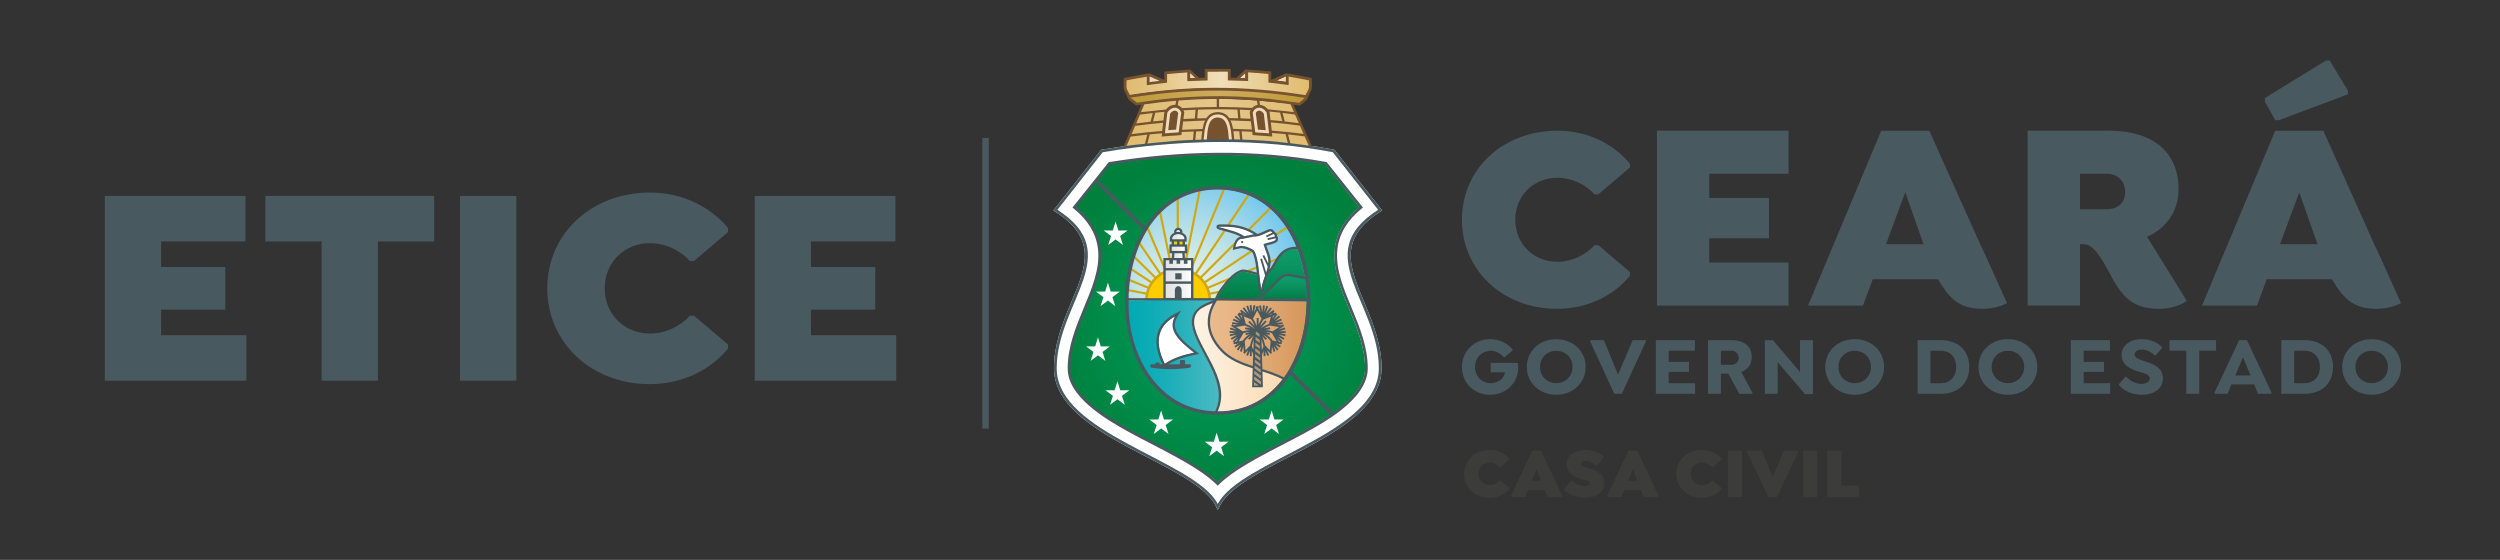 <?xml version="1.0" encoding="utf-8"?>
<!-- Generator: Adobe Illustrator 27.3.1, SVG Export Plug-In . SVG Version: 6.00 Build 0)  -->
<svg version="1.1" id="Camada_1" xmlns="http://www.w3.org/2000/svg" xmlns:xlink="http://www.w3.org/1999/xlink" x="0px" y="0px"
	 viewBox="0 0 1920 430" style="enable-background:new 0 0 1920 430;" xml:space="preserve">
<rect x="0" y="0" width="1920" height="430" fill="#333333" stroke="none"/>
<style type="text/css">
	.st0{fill:#495960;}
	.st1{fill:#FFFFFF;}
	.st2{fill-rule:evenodd;clip-rule:evenodd;fill:#EFDCB8;}
	
		.st3{clip-path:url(#SVGID_00000149368089348230149810000006361896152557007269_);fill:url(#SVGID_00000113327072995487606090000017860053714141240465_);}
	
		.st4{clip-path:url(#SVGID_00000062891356082945462020000014422852960609427605_);fill:url(#SVGID_00000105402722709081366040000001333366476330064037_);}
	
		.st5{clip-path:url(#SVGID_00000027601010134229092150000001793414678656642233_);fill:url(#SVGID_00000130624393394945138380000006580499930911453081_);}
	
		.st6{clip-path:url(#SVGID_00000134955412286834692910000009271135090926011540_);fill:url(#SVGID_00000054973777133323632260000004398181841588253107_);}
	.st7{fill-rule:evenodd;clip-rule:evenodd;fill:#FFFFFF;}
	.st8{fill:none;stroke:#FFFFFF;stroke-width:0;stroke-miterlimit:2.613;}
	
		.st9{clip-path:url(#SVGID_00000112609712660082230610000013559931479021417376_);fill:url(#SVGID_00000134228048645825435120000006484738105958884996_);}
	.st10{fill-rule:evenodd;clip-rule:evenodd;fill:#CFA70E;}
	.st11{fill:none;stroke:#CFA70E;stroke-width:0;stroke-miterlimit:2.613;}
	.st12{fill-rule:evenodd;clip-rule:evenodd;fill:#FBCC00;}
	
		.st13{clip-path:url(#SVGID_00000097494120636782112760000005625293366045375619_);fill:url(#SVGID_00000081611715080869004880000014734094452294266270_);}
	
		.st14{clip-path:url(#SVGID_00000150087094784874773550000001356438183602944952_);fill:url(#SVGID_00000064338905548111388740000002999487542932726939_);}
	
		.st15{clip-path:url(#SVGID_00000118362213685986866800000006603503265663840946_);fill:url(#SVGID_00000052825583706810995430000018132841609090316950_);}
	
		.st16{clip-path:url(#SVGID_00000070108400982854783460000015921671192368428959_);fill:url(#SVGID_00000032623657603218649840000001550044590727323014_);}
	
		.st17{clip-path:url(#SVGID_00000029753360015258223690000016491920752445399199_);fill:url(#SVGID_00000152258377061008985270000004888016417301486782_);}
	.st18{fill:#FBCC00;}
	.st19{fill:none;stroke:#FBCC00;stroke-width:0;stroke-miterlimit:2.613;}
	.st20{fill-rule:evenodd;clip-rule:evenodd;fill:#B59877;}
	.st21{fill:none;stroke:#B59877;stroke-width:0;stroke-miterlimit:2.613;}
	
		.st22{clip-path:url(#SVGID_00000111890298520930044880000015679667205523976115_);fill:url(#SVGID_00000158749455818231894690000012663396882159532945_);}
	
		.st23{clip-path:url(#SVGID_00000129178467506600603990000007136890481103711885_);fill:url(#SVGID_00000065066823669496330660000005138415559984370334_);}
	.st24{fill:#77522F;}
	.st25{fill:#3C3C3B;}
</style>
<g>
	<g>
		<path class="st0" d="M1196.22,100.37c-41.81,0-73.46,29.22-73.46,68.4c0,39.17,31.86,68.39,72.85,68.39
			c24.56,0,43.83-10.55,56.21-25.36v-2.84l-24.35-20.7h-2.84c-6.7,7.31-17.05,12.78-28.62,12.78c-18.06,0-32.27-13.59-32.27-32.26
			c0-18.67,14.2-32.27,32.27-32.27c11.57,0,21.92,5.48,28.62,12.79h2.84l24.35-20.7v-2.84
			C1239.05,110.32,1218.95,100.37,1196.22,100.37"/>
		<polygon class="st0" points="1272.52,234.68 1373.59,234.68 1373.59,201.62 1312.71,201.62 1312.71,183.02 1358.57,183.02 
			1358.57,152.03 1312.71,152.03 1312.71,133.43 1373.59,133.43 1373.59,100.37 1272.52,100.37 		"/>
		<polygon class="st0" points="1750.22,92.3 1803.19,72.41 1803.19,69.57 1789.18,46.44 1786.34,46.44 1739.46,75.25 1739.46,78.1 
			1747.38,92.3 		"/>
		<path class="st0" d="M1823.68,188.19l-16.04-35.78l-23.33-52.03h-36.93l-56.22,134.3h42.21l7.51-20.25h50.13
			c4.06,7.24,8.32,12.81,12.98,16.53c5.49,4.13,12.18,6.2,20.71,6.2c7.45,0,14.03-1.58,19.3-4.39l-18.12-40.07
			C1825.18,191.4,1824.45,189.91,1823.68,188.19 M1751.03,187.57l14.81-39.87l14.01,39.87H1751.03z"/>
		<path class="st0" d="M1521.09,188.19l-16.05-35.78l-23.33-52.03h-36.93l-56.22,134.3h42.22l7.51-20.25h50.13
			c4.06,7.24,8.32,12.81,12.98,16.53c5.49,4.13,12.18,6.2,20.71,6.2c7.45,0,14.03-1.58,19.29-4.39l-18.12-40.07
			C1522.58,191.4,1521.85,189.91,1521.09,188.19 M1448.43,187.57l14.81-39.87l14,39.87H1448.43z"/>
		<path class="st0" d="M1648.76,181.99c14.62-6.61,24.35-19.21,24.35-36.78c0-27.49-18.67-44.84-53.37-44.84h-62.51v134.3h40.18
			v-47.11h3.25c8.93,0,17.25,18.39,22.11,27.07c9.14,16.12,17.66,22.53,35.92,22.53c8.12,0,16.44-2.68,20.5-6l0.12-0.33
			l-29.72-47.91C1649.32,182.61,1649.04,182.27,1648.76,181.99 M1618.12,160.71h-20.7v-27.27h20.7c7.5,0,13.99,4.95,13.99,14.05
			C1632.11,156.36,1625.62,160.71,1618.12,160.71"/>
		<path class="st0" d="M1165.98,282.33c0,5.83-2.28,11.03-6.15,14.77c-3.8,3.74-9.19,6.08-15.39,6.08
			c-12.36,0-21.68-9.06-21.68-21.36c0-12.3,9.58-21.36,21.74-21.36c7.03,0,13.31,3.17,17.18,7.92v0.76l-6.08,5.14h-0.76
			c-2.34-2.92-5.89-4.88-10.08-4.88c-6.53,0-11.92,5.13-11.92,12.49c0,7.22,5.14,12.36,12.11,12.36c3.05,0,5.83-1.02,7.86-2.86
			c1.59-1.45,2.66-3.29,3.05-5.44h-11.02v-7.29h20.27l0.76,0.63C1165.98,280.24,1165.98,281.45,1165.98,282.33"/>
		<path class="st0" d="M1172.59,281.83c0-12.23,9.76-21.36,22.62-21.36c12.8,0,22.57,9.12,22.57,21.36
			c0,12.17-9.77,21.36-22.57,21.36C1182.35,303.19,1172.59,294.06,1172.59,281.83 M1207.7,281.83c0-7.29-5.52-12.42-12.49-12.42
			s-12.49,5.13-12.49,12.42c0,7.22,5.52,12.42,12.49,12.42S1207.7,289.05,1207.7,281.83"/>
		<polygon class="st0" points="1264.14,261.99 1245.57,302.43 1239.74,302.43 1221.17,261.99 1221.62,261.23 1231.76,261.23 
			1242.66,287.72 1253.93,261.23 1263.69,261.23 		"/>
		<polygon class="st0" points="1281.53,269.34 1281.53,277.9 1297.12,277.9 1297.12,285.63 1281.53,285.63 1281.53,294.31 
			1301.81,294.31 1301.81,302.43 1271.65,302.43 1271.65,261.24 1301.69,261.24 1301.69,269.34 		"/>
		<path class="st0" d="M1345.95,301.67l-0.44,0.76h-9.82l-8.3-15.46h-5.77v15.46h-9.89v-41.19h17.74c10.4,0,15.91,5,15.91,13.12
			c0,5.57-3.17,9.44-8.11,11.34L1345.95,301.67z M1321.62,280.18h7.92c3.36,0,5.77-2.03,5.77-5.32c0-3.36-2.41-5.52-5.77-5.52h-7.92
			V280.18z"/>
		<polygon class="st0" points="1392.32,261.23 1392.32,302.62 1386.17,302.62 1365.26,278.09 1365.26,302.42 1355.44,302.42 
			1355.44,261.23 1361.58,261.23 1382.43,285.76 1382.43,261.23 		"/>
		<path class="st0" d="M1401.79,281.83c0-12.23,9.75-21.36,22.62-21.36c12.8,0,22.56,9.12,22.56,21.36
			c0,12.17-9.76,21.36-22.56,21.36C1411.55,303.19,1401.79,294.06,1401.79,281.83 M1436.9,281.83c0-7.29-5.51-12.42-12.48-12.42
			c-6.98,0-12.49,5.13-12.49,12.42c0,7.22,5.51,12.42,12.49,12.42C1431.39,294.25,1436.9,289.05,1436.9,281.83"/>
		<path class="st0" d="M1512.39,281.77c0,12.42-8.35,20.66-21.67,20.66h-17.99v-41.19h17.99
			C1504.04,261.24,1512.39,269.48,1512.39,281.77 M1502.32,281.83c0-7.79-4.82-12.49-11.92-12.49h-7.8v24.97h7.8
			C1497.5,294.31,1502.32,289.62,1502.32,281.83"/>
		<path class="st0" d="M1519.47,281.83c0-12.23,9.76-21.36,22.62-21.36c12.8,0,22.56,9.12,22.56,21.36
			c0,12.17-9.76,21.36-22.56,21.36C1529.23,303.19,1519.47,294.06,1519.47,281.83 M1554.57,281.83c0-7.29-5.51-12.42-12.48-12.42
			c-6.98,0-12.49,5.13-12.49,12.42c0,7.22,5.51,12.42,12.49,12.42C1549.06,294.25,1554.57,289.05,1554.57,281.83"/>
		<polygon class="st0" points="1600.28,269.34 1600.28,277.9 1615.87,277.9 1615.87,285.63 1600.28,285.63 1600.28,294.31 
			1620.56,294.31 1620.56,302.43 1590.39,302.43 1590.39,261.24 1620.44,261.24 1620.44,269.34 		"/>
		<path class="st0" d="M1627.38,295.77v-0.76l4.88-5.64h0.7c2.59,2.98,7.35,5.45,11.41,5.45c4.05,0,6.59-1.65,6.59-4.06
			c0-3.48-3.99-3.92-9.07-5.51c-5.63-1.77-12.54-4.95-12.54-12.61c0-7.16,6.34-12.17,15.52-12.17c6.72,0,12.49,2.66,15.46,6.22v0.69
			l-4.88,5.57h-0.69c-2.03-2.09-5.46-4.5-9.76-4.5c-3.3,0-5.58,1.4-5.58,3.68c0,2.73,3.1,3.8,6.46,4.94
			c7.03,2.23,15.21,4.37,15.21,13.63c0,8.05-7.29,12.49-16.16,12.49C1637.58,303.19,1631.04,300.27,1627.38,295.77"/>
		<polygon class="st0" points="1689.01,302.43 1679.07,302.43 1679.07,269.35 1666.14,269.35 1666.14,261.24 1701.94,261.24 
			1701.94,269.35 1689.01,269.35 		"/>
		<path class="st0" d="M1744.64,301.67l-0.46,0.76h-10l-2.98-7.23h-17.43l-3.05,7.23h-9.63l-0.45-0.76l19.02-40.43h6.02
			L1744.64,301.67z M1728.4,288.36l-5.76-14l-5.96,14H1728.4z"/>
		<path class="st0" d="M1791.75,281.77c0,12.42-8.37,20.66-21.67,20.66h-18v-41.19h18C1783.38,261.24,1791.75,269.48,1791.75,281.77
			 M1781.67,281.83c0-7.79-4.81-12.49-11.92-12.49h-7.8v24.97h7.8C1776.86,294.31,1781.67,289.62,1781.67,281.83"/>
		<path class="st0" d="M1798.82,281.83c0-12.23,9.75-21.36,22.62-21.36c12.8,0,22.56,9.12,22.56,21.36
			c0,12.17-9.76,21.36-22.56,21.36C1808.57,303.19,1798.82,294.06,1798.82,281.83 M1833.92,281.83c0-7.29-5.51-12.42-12.48-12.42
			c-6.98,0-12.49,5.13-12.49,12.42c0,7.22,5.52,12.42,12.49,12.42C1828.41,294.25,1833.92,289.05,1833.92,281.83"/>
		<path class="st1" d="M1037.54,192.57c1.51-13.44,11.02-22.67,22.02-29.67l1.96-1.25l-36.73-46.63l-0.77-0.15
			c-4.39-0.83-8.79-1.6-13.18-2.3c-13.4-1.8-22.88-3.01-31.17-3.82c-2.28-0.21-4.55-0.38-6.83-0.55l-0.22-0.02l-2.06-0.15
			l-0.55-0.04l-0.54-0.03c-5.06-0.33-10.13-0.59-15.21-0.75h-0.04v-0.01c-0.6-0.01-1.21-0.03-1.82-0.05
			c-0.5-0.01-1.01-0.02-1.52-0.03c-18.56-0.4-34.98,0.24-46.66,0.95c-4.05,0.25-30.22,2.85-35.1,3.43l-0.79,0.1
			c-5.94,0.81-18.15,2.71-22.61,3.41l-36.73,46.64l1.95,1.25c10.99,7,20.51,16.23,22.02,29.67c1.49,13.18-5.63,28.52-10.61,40.51
			c-6.69,16.1-12.92,32-12.92,49.69c0,3.81,0.58,7.55,1.7,11.18c3.65,11.77,12.74,21.25,22.29,28.78
			c11.14,8.78,24.08,15.98,36.62,22.63c13.04,6.91,26.54,13.45,39.13,21.12c8.4,5.12,19.56,12.67,24.19,21.5l1.88,3.61l1.88-3.61
			c4.63-8.83,15.81-16.38,24.19-21.5c12.59-7.67,26.09-14.21,39.13-21.12c12.54-6.65,25.48-13.85,36.63-22.63
			c9.56-7.53,18.64-17,22.3-28.78c1.12-3.63,1.69-7.37,1.69-11.18c0-17.69-6.22-33.59-12.91-49.69
			C1043.17,221.09,1036.05,205.75,1037.54,192.57"/>
		<polygon class="st2" points="980.19,61.84 987.59,62.97 987.67,58.51 		"/>
		<polygon class="st2" points="913.96,55.88 913.88,60.22 918.19,59.94 		"/>
		<polygon class="st2" points="952.2,59.88 956.51,60.17 956.42,55.83 		"/>
	</g>
	<g>
		<defs>
			<path id="SVGID_1_" d="M926.96,53.7c-0.49,0-0.86,0.38-0.86,0.85v5.9c-4.54,0.1-9.2,0.26-13.88,0.46v-5.8
				c0-0.24-0.11-0.46-0.27-0.63c-0.18-0.16-0.41-0.25-0.65-0.23c-5.12,0.33-10.39,0.75-15.66,1.27c-0.44,0.03-0.78,0.41-0.78,0.85
				v5.86c-4.73,0.51-8.78,1.02-13.22,1.62v-5.89c0-0.25-0.11-0.49-0.3-0.65c-0.19-0.17-0.46-0.24-0.7-0.19
				c-3.34,0.53-6.95,1.28-10.43,2.01c-2.06,0.43-4,0.83-5.89,1.2c-0.41,0.07-0.71,0.43-0.71,0.84v6.38c0,0.15,0.04,0.27,0.1,0.39
				c0.85,1.65,1.71,3.29,2.56,4.94c0.13,0.25,0.39,0.39,0.67,0.44c0.13,0.02,0.27,0,0.4-0.05c22.92-3.62,44.31-5.4,65.39-5.46
				c22.12-0.08,43.81,2.6,69.57,6.63c0.05,0,0.09,0,0.13,0c0.2,0,0.41-0.06,0.57-0.19c0.19-0.17,0.31-0.4,0.31-0.65v-0.78
				c0.69-1.32,1.38-2.63,2.08-3.95l0.49-0.91c0.06-0.12,0.09-0.25,0.09-0.4v-6.38c0-0.41-0.29-0.77-0.7-0.84l-2.62-0.52
				c-4.41-0.88-8.99-1.78-13.34-2.5c-0.24-0.05-0.49,0.02-0.69,0.18c-0.19,0.15-0.31,0.38-0.32,0.63l-0.13,3.46l0.03,2.07
				c-3.6-0.5-7.02-0.85-10.61-1.23c-0.94-0.09-1.9-0.19-2.87-0.3v-5.82c0-0.44-0.34-0.8-0.79-0.85c-5.13-0.5-10.39-0.92-15.64-1.26
				c-0.25-0.01-0.49,0.07-0.66,0.24c-0.18,0.16-0.27,0.39-0.27,0.63v5.78c-4.55-0.19-9.21-0.33-13.89-0.43v-5.87
				c0-0.47-0.39-0.85-0.88-0.86c-2.16-0.01-4.31-0.03-6.47-0.03C933.09,53.64,930.02,53.67,926.96,53.7"/>
		</defs>
		<clipPath id="SVGID_00000084518254265592190120000002165837560468679338_">
			<use xlink:href="#SVGID_1_"  style="overflow:visible;"/>
		</clipPath>
		
			<linearGradient id="SVGID_00000072991643595762647300000001607378716531536019_" gradientUnits="userSpaceOnUse" x1="365.937" y1="632.94" x2="372.616" y2="632.94" gradientTransform="matrix(23.037 0 0 -23.037 -7571.042 14645.133)">
			<stop  offset="0" style="stop-color:#DDB868"/>
			<stop  offset="0.512" style="stop-color:#F1DEB8"/>
			<stop  offset="0.598" style="stop-color:#EDD7A9"/>
			<stop  offset="1" style="stop-color:#DDB865"/>
		</linearGradient>
		
			<rect x="863.6" y="53.64" style="clip-path:url(#SVGID_00000084518254265592190120000002165837560468679338_);fill:url(#SVGID_00000072991643595762647300000001607378716531536019_);" width="142.36" height="20.8"/>
	</g>
	<g>
		<defs>
			<path id="SVGID_00000078765979862243429940000017761019907706102438_" d="M866.49,74.21l6.12,6c0,0,31.52-5.3,61.55-5.3
				c30.03,0,63.48,5.3,63.48,5.3l4.24-3.97l1.2-2.03c0,0-27.79-5.92-65.94-5.92C898.99,68.28,866.49,74.21,866.49,74.21"/>
		</defs>
		<clipPath id="SVGID_00000052081117267323701110000005430393250242757553_">
			<use xlink:href="#SVGID_00000078765979862243429940000017761019907706102438_"  style="overflow:visible;"/>
		</clipPath>
		
			<linearGradient id="SVGID_00000173848571948806828830000010856514209918648207_" gradientUnits="userSpaceOnUse" x1="366.204" y1="631.62" x2="372.883" y2="631.62" gradientTransform="matrix(20.712 0 0 -20.712 -6719.072 13156.383)">
			<stop  offset="0" style="stop-color:#BF9A38"/>
			<stop  offset="0.512" style="stop-color:#CEAC5E"/>
			<stop  offset="1" style="stop-color:#BF9936"/>
		</linearGradient>
		
			<rect x="866.49" y="68.28" style="clip-path:url(#SVGID_00000052081117267323701110000005430393250242757553_);fill:url(#SVGID_00000173848571948806828830000010856514209918648207_);" width="136.59" height="11.93"/>
	</g>
	<g>
		<defs>
			<path id="SVGID_00000109745772054271208690000016661984983451548039_" d="M877.85,79.94l-14.16,33.75c0,0,35.44-4.14,73.56-4.98
				c38.04-0.82,69.72,5.02,69.91,5.24c-0.14-0.29-14.9-34.26-14.9-34.26s-25.18-3.21-55.33-3.97c-2.15-0.05-4.29-0.07-6.43-0.07
				C902.79,75.64,877.85,79.94,877.85,79.94"/>
		</defs>
		<clipPath id="SVGID_00000014592303260515086430000005696979084574152891_">
			<use xlink:href="#SVGID_00000109745772054271208690000016661984983451548039_"  style="overflow:visible;"/>
		</clipPath>
		
			<linearGradient id="SVGID_00000140006792135697718630000016157079477138017176_" gradientUnits="userSpaceOnUse" x1="366.082" y1="631.289" x2="372.761" y2="631.289" gradientTransform="matrix(21.8 0 0 -21.8 -7117.743 13856.977)">
			<stop  offset="0" style="stop-color:#E0BC6E"/>
			<stop  offset="0.512" style="stop-color:#E4C78C"/>
			<stop  offset="1" style="stop-color:#E0BC6E"/>
		</linearGradient>
		
			<rect x="863.69" y="75.64" style="clip-path:url(#SVGID_00000014592303260515086430000005696979084574152891_);fill:url(#SVGID_00000140006792135697718630000016157079477138017176_);" width="143.47" height="38.3"/>
	</g>
	<g>
		<path class="st2" d="M944.91,108.03l-21.36,0.27c0,0,0.4-9.09,1.36-12.04c0.96-2.95,2.93-6.23,5.3-7.66
			c2.37-1.43,5.15-2.12,7.73-1.18c2.59,0.94,4.31,2.32,5.98,5.16c1.66,2.83,2.28,5.54,2.8,8.73c0.52,3.19,0,6.87,0,6.87
			L944.91,108.03z"/>
		<path class="st2" d="M967.11,81.65c-3.41,0.2-6.48,2.32-6.24,5.11c0.24,2.79,1.88,15.68,1.88,15.68l13.74,0.99l-2.5-17.71
			C973.98,85.72,970.51,81.45,967.11,81.65"/>
	</g>
	<g>
		<defs>
			<path id="SVGID_00000136408875543881460280000013596747600251629749_" d="M851.95,126.08l-26.16,32.73
				c9.95,8.27,17.34,18.66,18.87,32.18c1.8,16.08-5.3,32.23-11.35,46.8c-5.99,14.42-12.03,29.3-12.03,45.12
				c0,2.58,0.39,5.1,1.15,7.57c5.98,19.27,36.15,35.26,53.01,44.21c13.32,7.07,27.08,13.74,39.95,21.59
				c6.51,3.97,13.97,8.47,19.85,14.11c5.86-5.64,12.52-10.13,19.04-14.11c12.88-7.85,26.62-14.52,39.95-21.59
				c18.02-9.55,54.15-28.11,54.15-51.78c0-15.82-6.02-30.7-12.02-45.12c-6.06-14.57-13.01-30.7-11.2-46.78
				c1.52-13.52,8.96-23.58,18.9-31.84l-26.43-33.19c-26.55-4.79-53.28-7.01-80.05-7.01C908.99,118.98,880.36,121.51,851.95,126.08"
				/>
		</defs>
		<clipPath id="SVGID_00000075850239052147133320000001357403910790251662_">
			<use xlink:href="#SVGID_00000136408875543881460280000013596747600251629749_"  style="overflow:visible;"/>
		</clipPath>
		
			<radialGradient id="SVGID_00000055702452432636300440000003112362697497465273_" cx="369.313" cy="623.122" r="6.679" gradientTransform="matrix(19.379 0 0 -19.111 -6220.583 12155.865)" gradientUnits="userSpaceOnUse">
			<stop  offset="0" style="stop-color:#009D5C"/>
			<stop  offset="0.404" style="stop-color:#009453"/>
			<stop  offset="1" style="stop-color:#00803D"/>
		</radialGradient>
		
			<rect x="821.28" y="118.98" style="clip-path:url(#SVGID_00000075850239052147133320000001357403910790251662_);fill:url(#SVGID_00000055702452432636300440000003112362697497465273_);" width="227.1" height="251.41"/>
	</g>
	<polygon class="st7" points="856.77,170.12 854.62,177.03 847.62,177.01 853.3,181.27 851.12,188.17 856.77,183.89 862.43,188.17 
		860.25,181.27 865.92,177.01 858.92,177.03 	"/>
	<polygon class="st8" points="856.77,170.12 854.62,177.03 847.62,177.01 853.3,181.27 851.12,188.17 856.77,183.89 862.43,188.17 
		860.25,181.27 865.92,177.01 858.92,177.03 	"/>
	<polygon class="st7" points="850.88,217.07 848.73,223.97 841.73,223.95 847.4,228.21 845.22,235.11 850.88,230.83 856.53,235.11 
		854.35,228.21 860.02,223.95 853.03,223.97 	"/>
	<polygon class="st8" points="850.88,217.07 848.73,223.97 841.73,223.95 847.4,228.21 845.22,235.11 850.88,230.83 856.53,235.11 
		854.35,228.21 860.02,223.95 853.03,223.97 	"/>
	<polygon class="st7" points="843.25,259.13 841.09,266.03 834.1,266.02 839.77,270.28 837.59,277.18 843.25,272.9 848.91,277.18 
		846.73,270.28 852.4,266.02 845.4,266.03 	"/>
	<polygon class="st8" points="843.25,259.13 841.09,266.03 834.1,266.02 839.77,270.28 837.59,277.18 843.25,272.9 848.91,277.18 
		846.73,270.28 852.4,266.02 845.4,266.03 	"/>
	<polygon class="st7" points="934.38,332.32 932.23,339.23 925.23,339.21 930.9,343.48 928.72,350.37 934.38,346.09 940.03,350.37 
		937.86,343.48 943.53,339.21 936.53,339.23 	"/>
	<polygon class="st8" points="934.38,332.32 932.23,339.23 925.23,339.21 930.9,343.48 928.72,350.37 934.38,346.09 940.03,350.37 
		937.86,343.48 943.53,339.21 936.53,339.23 	"/>
	<polygon class="st7" points="976.6,315.25 974.45,322.16 967.44,322.15 973.12,326.41 970.94,333.31 976.6,329.03 982.25,333.31 
		980.07,326.41 985.74,322.15 978.75,322.16 	"/>
	<polygon class="st8" points="976.6,315.25 974.45,322.16 967.44,322.15 973.12,326.41 970.94,333.31 976.6,329.03 982.25,333.31 
		980.07,326.41 985.74,322.15 978.75,322.16 	"/>
	<polygon class="st7" points="891.76,315.25 893.91,322.16 900.91,322.15 895.24,326.41 897.41,333.31 891.76,329.03 886.1,333.31 
		888.28,326.41 882.61,322.15 889.6,322.16 	"/>
	<polygon class="st8" points="891.76,315.25 893.91,322.16 900.91,322.15 895.24,326.41 897.41,333.31 891.76,329.03 886.1,333.31 
		888.28,326.41 882.61,322.15 889.6,322.16 	"/>
	<polygon class="st7" points="858.19,292.83 860.34,299.74 867.34,299.73 861.67,303.99 863.84,310.88 858.19,306.6 852.53,310.88 
		854.71,303.99 849.04,299.73 856.04,299.74 	"/>
	<polygon class="st8" points="858.19,292.83 860.34,299.74 867.34,299.73 861.67,303.99 863.84,310.88 858.19,306.6 852.53,310.88 
		854.71,303.99 849.04,299.73 856.04,299.74 	"/>
	<g>
		<defs>
			<path id="SVGID_00000052104169409305604410000009758872713648459435_" d="M866.19,234.04h137.21
				c1.13-43.83-21.81-88.81-68.6-88.81C888.01,145.22,865.06,190.2,866.19,234.04"/>
		</defs>
		<clipPath id="SVGID_00000081638575790437030410000016797493908727016635_">
			<use xlink:href="#SVGID_00000052104169409305604410000009758872713648459435_"  style="overflow:visible;"/>
		</clipPath>
		
			<radialGradient id="SVGID_00000176763005399652112120000010403652809639582134_" cx="369.114" cy="617.894" r="6.679" gradientTransform="matrix(13.986 0 0 -13.792 -4250.385 8742.776)" gradientUnits="userSpaceOnUse">
			<stop  offset="0" style="stop-color:#E7F1E4"/>
			<stop  offset="0.146" style="stop-color:#DEEEE5"/>
			<stop  offset="0.387" style="stop-color:#C5E5E7"/>
			<stop  offset="0.692" style="stop-color:#9DD6EA"/>
			<stop  offset="1" style="stop-color:#6DC5EE"/>
		</radialGradient>
		
			<rect x="865.06" y="145.22" style="clip-path:url(#SVGID_00000081638575790437030410000016797493908727016635_);fill:url(#SVGID_00000176763005399652112120000010403652809639582134_);" width="139.47" height="88.81"/>
	</g>
	<g>
		<path class="st10" d="M866.17,229.47h38.6v1.64h-38.63v-0.37h0.01C866.16,230.32,866.17,229.9,866.17,229.47"/>
		<path class="st11" d="M866.17,229.47h38.6v1.64h-38.63v-0.37h0.01C866.16,230.32,866.17,229.9,866.17,229.47z"/>
		<path class="st10" d="M866.5,221.99l38.46,7.53l-0.33,1.6l-38.25-7.48C866.43,223.09,866.45,222.54,866.5,221.99"/>
		<path class="st11" d="M866.5,221.99l38.46,7.53l-0.33,1.6l-38.25-7.48C866.43,223.09,866.45,222.54,866.5,221.99z"/>
		<path class="st10" d="M867.35,214.2l37.79,15.4l-0.64,1.51l-37.37-15.23C867.19,215.31,867.27,214.76,867.35,214.2"/>
		<path class="st11" d="M867.35,214.2l37.79,15.4l-0.64,1.51l-37.37-15.23C867.19,215.31,867.27,214.76,867.35,214.2z"/>
		<path class="st10" d="M868.87,205.78l36.41,23.92l-0.92,1.36l-35.87-23.56C868.62,206.93,868.74,206.35,868.87,205.78"/>
		<path class="st11" d="M868.87,205.78l36.41,23.92l-0.92,1.36l-35.87-23.56C868.62,206.93,868.74,206.35,868.87,205.78z"/>
		<path class="st10" d="M871.39,196.41l34.02,33.43l-1.17,1.15l-33.41-32.81C871.02,197.6,871.2,197,871.39,196.41"/>
		<path class="st11" d="M871.39,196.41l34.02,33.43l-1.17,1.15l-33.41-32.81C871.02,197.6,871.2,197,871.39,196.41z"/>
		<path class="st10" d="M875.45,185.85L905.52,230l-1.38,0.91l-29.48-43.28C874.91,187.04,875.18,186.43,875.45,185.85"/>
		<path class="st11" d="M875.45,185.85L905.52,230l-1.38,0.91l-29.48-43.28C874.91,187.04,875.18,186.43,875.45,185.85z"/>
		<path class="st10" d="M881.87,174.18l23.71,56l-1.53,0.63l-23.27-54.93C881.14,175.3,881.5,174.74,881.87,174.18"/>
		<path class="st11" d="M881.87,174.18l23.71,56l-1.53,0.63l-23.27-54.93C881.14,175.3,881.5,174.74,881.87,174.18z"/>
		<path class="st10" d="M891.65,162.32l13.97,68.04l-1.63,0.31l-13.75-66.96C890.7,163.26,891.17,162.78,891.65,162.32"/>
		<path class="st11" d="M891.65,162.32l13.97,68.04l-1.63,0.31l-13.75-66.96C890.7,163.26,891.17,162.78,891.65,162.32z"/>
		<path class="st10" d="M905.3,152.32l0.31,78.22l-1.66,0.01l-0.31-77.31C904.19,152.92,904.74,152.62,905.3,152.32"/>
		<path class="st11" d="M905.3,152.32l0.31,78.22l-1.66,0.01l-0.31-77.31C904.19,152.92,904.74,152.62,905.3,152.32z"/>
		<path class="st10" d="M922.19,146.39l-16.63,84.34l-1.63-0.31l16.5-83.67C921,146.62,921.61,146.5,922.19,146.39"/>
		<path class="st11" d="M922.19,146.39l-16.63,84.34l-1.63-0.31l16.5-83.67C921,146.62,921.61,146.5,922.19,146.39z"/>
		<path class="st10" d="M940.88,145.48l-35.4,85.42l-1.54-0.61l35.19-84.93C939.72,145.39,940.31,145.43,940.88,145.48"/>
		<path class="st11" d="M940.88,145.48l-35.4,85.42l-1.54-0.61l35.19-84.93C939.72,145.39,940.31,145.43,940.88,145.48z"/>
		<path class="st10" d="M959.61,150.08l-54.23,80.97l-1.4-0.91l54.06-80.71C958.58,149.65,959.09,149.86,959.61,150.08"/>
		<path class="st11" d="M959.61,150.08l-54.23,80.97l-1.4-0.91l54.06-80.71C958.58,149.65,959.09,149.86,959.61,150.08z"/>
		<path class="st10" d="M976.04,160.55l-70.8,70.64l-1.18-1.16l70.74-70.55C975.22,159.82,975.63,160.18,976.04,160.55"/>
		<path class="st11" d="M976.04,160.55l-70.8,70.64l-1.18-1.16l70.74-70.55C975.22,159.82,975.63,160.18,976.04,160.55z"/>
		<path class="st10" d="M988.58,175.5l-83.51,55.77l-0.93-1.35l83.54-55.81C988,174.58,988.3,175.04,988.58,175.5"/>
		<path class="st11" d="M988.58,175.5l-83.51,55.77l-0.93-1.35l83.54-55.81C988,174.58,988.3,175.04,988.58,175.5z"/>
		<path class="st10" d="M997.05,192.99l-92.15,38.36l-0.65-1.5l92.23-38.4C996.67,191.95,996.86,192.46,997.05,192.99"/>
		<path class="st11" d="M997.05,192.99l-92.15,38.36l-0.65-1.5l92.23-38.4C996.67,191.95,996.86,192.46,997.05,192.99z"/>
		<path class="st10" d="M1001.86,211.6l-97.15,19.78l-0.33-1.6l97.2-19.79C1001.67,210.53,1001.77,211.06,1001.86,211.6"/>
		<path class="st11" d="M1001.86,211.6l-97.15,19.78l-0.33-1.6l97.2-19.79C1001.67,210.53,1001.77,211.06,1001.86,211.6z"/>
		<path class="st10" d="M1003.45,230.62l-98.93,0.75l-0.01-1.64l98.92-0.75C1003.45,229.53,1003.45,230.07,1003.45,230.62"/>
		<path class="st11" d="M1003.45,230.62l-98.93,0.75l-0.01-1.64l98.92-0.75C1003.45,229.53,1003.45,230.07,1003.45,230.62z"/>
		<path class="st10" d="M904.78,205.68c14,0,25.35,11.16,25.35,24.91h-50.69C879.43,216.84,890.78,205.68,904.78,205.68"/>
		<path class="st12" d="M904.78,207.83c12.84,0,23.26,9.94,23.26,22.21h-46.52C881.52,217.77,891.93,207.83,904.78,207.83"/>
	</g>
	<g>
		<defs>
			<path id="SVGID_00000103966568827007165500000000949730686442563728_" d="M866.15,231.15c0.01,3.27,0.16,6.53,0.43,9.76
				c15.9,0.51,36.37-0.43,36.87,2.58c0.07,0.41,0.91,0.21,1.64-0.01c0.76-0.2,1.4-0.42,1.01,0.03c-7.27,8.06,1.74,21.97,10.93,29.11
				c28.6,22.17,18.14,34.63-5.02,39.64c6.84,2.58,14.43,4.01,22.8,4.01c26.4,0,45.15-14.15,56.31-34.3
				c-17.12-6.79-46.1-10.34-52.82-25.55c-2.22-5.01,11.44-14.48,13.56-18.56c4.13-7.91-22.69-6.23-21.96-6.77l-63.27-0.35
				C866.84,230.75,866.63,230.9,866.15,231.15"/>
		</defs>
		<clipPath id="SVGID_00000040559292442405208450000011933908653331461306_">
			<use xlink:href="#SVGID_00000103966568827007165500000000949730686442563728_"  style="overflow:visible;"/>
		</clipPath>
		
			<linearGradient id="SVGID_00000039813743242824234520000006556541623213758141_" gradientUnits="userSpaceOnUse" x1="366" y1="622.984" x2="372.679" y2="622.984" gradientTransform="matrix(20.085 0 0 -20.085 -6490.456 12785.976)">
			<stop  offset="0" style="stop-color:#FFFFFF"/>
			<stop  offset="0.191" style="stop-color:#FFFBF6"/>
			<stop  offset="0.506" style="stop-color:#FDEFDD"/>
			<stop  offset="0.902" style="stop-color:#FCDCB5"/>
			<stop  offset="1" style="stop-color:#FBD7AA"/>
		</linearGradient>
		
			<rect x="866.15" y="229.94" style="clip-path:url(#SVGID_00000040559292442405208450000011933908653331461306_);fill:url(#SVGID_00000039813743242824234520000006556541623213758141_);" width="124.97" height="86.32"/>
	</g>
	<g>
		<defs>
			<path id="SVGID_00000115494389158655129200000015338028789303550135_" d="M866.15,230.74v-0.45
				c-3.55,18.8,4.62,47.97,21.68,66.19c12.72,13.58,30.3,20.14,39.46,20.33h0.81c0.6-0.02,1.16-0.06,1.67-0.13
				c0.58-0.09,1.14-0.04,1.64,0c0.87,0.07,1.56,0.14,1.87-0.47c17.61-33.17-46.58-70.28-0.98-85.03c3.13-1.02-2.6-1.33-12.02-1.33
				C904.48,229.86,878.33,230.74,866.15,230.74"/>
		</defs>
		<clipPath id="SVGID_00000146487863558596258370000010295533483797977768_">
			<use xlink:href="#SVGID_00000115494389158655129200000015338028789303550135_"  style="overflow:visible;"/>
		</clipPath>
		
			<linearGradient id="SVGID_00000155826595069838836190000011609693683259054484_" gradientUnits="userSpaceOnUse" x1="366.195" y1="614.106" x2="372.874" y2="614.106" gradientTransform="matrix(13.518 0 0 -13.518 -4086.329 8574.812)">
			<stop  offset="0" style="stop-color:#00A9B3"/>
			<stop  offset="0.165" style="stop-color:#09ABB5"/>
			<stop  offset="0.436" style="stop-color:#22B0BA"/>
			<stop  offset="0.777" style="stop-color:#4AB9C2"/>
			<stop  offset="1" style="stop-color:#68C0C8"/>
		</linearGradient>
		
			<rect x="862.61" y="229.86" style="clip-path:url(#SVGID_00000146487863558596258370000010295533483797977768_);fill:url(#SVGID_00000155826595069838836190000011609693683259054484_);" width="88.27" height="86.96"/>
	</g>
	<g>
		<defs>
			<path id="SVGID_00000168119259113370121490000010774757740925293706_" d="M995.13,191.11c-16.22,0.17-14.73,19.11-25.92,20.29
				c-2.65,0.27-9.24-1.95-13.84-2.68c-6.21-0.99-18.35,13.74-21.21,21.71h69.29c-0.05-13.54-2.42-27.06-7.07-39.22
				c-0.39-0.07-0.78-0.1-1.18-0.1H995.13z"/>
		</defs>
		<clipPath id="SVGID_00000165938099933406954980000013336013423869165184_">
			<use xlink:href="#SVGID_00000168119259113370121490000010774757740925293706_"  style="overflow:visible;"/>
		</clipPath>
		
			<linearGradient id="SVGID_00000135669252146351376590000013078937569813142674_" gradientUnits="userSpaceOnUse" x1="412.389" y1="655.614" x2="419.068" y2="655.614" gradientTransform="matrix(0 6.281 6.281 0 -3148.937 -2401.632)">
			<stop  offset="0" style="stop-color:#0E9D6C"/>
			<stop  offset="0.341" style="stop-color:#0B9563"/>
			<stop  offset="0.899" style="stop-color:#02804A"/>
			<stop  offset="1" style="stop-color:#007B45"/>
		</linearGradient>
		
			<rect x="934.16" y="191.11" style="clip-path:url(#SVGID_00000165938099933406954980000013336013423869165184_);fill:url(#SVGID_00000135669252146351376590000013078937569813142674_);" width="69.29" height="39.32"/>
	</g>
	<g>
		<path class="st7" d="M894.51,279.65c-9.12-18.55-4.45-30.03,8.25-37.11c-5.77,10.21,2.64,18.81,14.84,28.34
			c-8.62,1.76-16.72,4.31-22.77,8.59L894.51,279.65z"/>
	</g>
	<g>
		<defs>
			<path id="SVGID_00000098204890708291863120000006615793434413976977_" d="M938.9,268.91c11.27,11.76,31.92,13.32,47.08,21.16
				c11.41-15.72,17.22-36.7,17.46-57.8v-0.71l-69.05-0.81C928.1,240.54,924.69,254.09,938.9,268.91"/>
		</defs>
		<clipPath id="SVGID_00000026130606638786024280000011905626203666276485_">
			<use xlink:href="#SVGID_00000098204890708291863120000006615793434413976977_"  style="overflow:visible;"/>
		</clipPath>
		
			<linearGradient id="SVGID_00000077299019599928345620000017979307730412187561_" gradientUnits="userSpaceOnUse" x1="370.329" y1="612.265" x2="377.008" y2="612.265" gradientTransform="matrix(12.246 0 0 -12.246 -3611.749 7757.933)">
			<stop  offset="0" style="stop-color:#ECBC8F"/>
			<stop  offset="0.264" style="stop-color:#E8B686"/>
			<stop  offset="0.697" style="stop-color:#DDA46D"/>
			<stop  offset="1" style="stop-color:#D49558"/>
		</linearGradient>
		
			<rect x="924.69" y="230.74" style="clip-path:url(#SVGID_00000026130606638786024280000011905626203666276485_);fill:url(#SVGID_00000077299019599928345620000017979307730412187561_);" width="78.74" height="59.33"/>
	</g>
	<g>
		<defs>
			<path id="SVGID_00000029768071363300346920000006656832460242668959_" d="M988.13,212.01c-5.86,0.68-9.82,10.19-21.25,17.26
				h36.53c-0.07-5.04-0.45-10.08-1.16-15.04c-3.53-0.45-8.94-1.78-12.75-2.22H988.13z"/>
		</defs>
		<clipPath id="SVGID_00000010280991682794609980000010069654034765620629_">
			<use xlink:href="#SVGID_00000029768071363300346920000006656832460242668959_"  style="overflow:visible;"/>
		</clipPath>
		
			<linearGradient id="SVGID_00000041277001388761110790000013212686778516791225_" gradientUnits="userSpaceOnUse" x1="476.63" y1="678.382" x2="483.308" y2="678.382" gradientTransform="matrix(0 2.814 2.814 0 -924.149 -1129.462)">
			<stop  offset="0" style="stop-color:#0E9D6C"/>
			<stop  offset="0.341" style="stop-color:#0B9563"/>
			<stop  offset="0.899" style="stop-color:#02804A"/>
			<stop  offset="1" style="stop-color:#007B45"/>
		</linearGradient>
		
			<rect x="966.89" y="212.01" style="clip-path:url(#SVGID_00000010280991682794609980000010069654034765620629_);fill:url(#SVGID_00000041277001388761110790000013212686778516791225_);" width="36.53" height="17.26"/>
	</g>
	<rect x="899.85" y="184.49" class="st18" width="9.2" height="4.8"/>
	<rect x="899.84" y="184.49" class="st19" width="9.2" height="4.8"/>
	<g>
		<path class="st7" d="M937.83,174.04c5.96-0.11,11.96,0.08,17.56,2.1c4.35,1.57,6.02,1.5,10.03,5.26l-6.1,3.81
			c-6.12-6.79-13.79-7.97-21.68-10.24C934.33,174.02,934.46,174.11,937.83,174.04"/>
		<path class="st7" d="M962.71,181.37c4.93,0.34,10.57-3.37,12.92-3.83c0.79-0.14,2.27,1.28,1.58,1.95
			c-0.45,0.43-3.13,1.42-3.89,1.82c-0.49,0.25,3.77-1.96,4.33-1.88c1.2,0.19,1.94,2.14,1.41,2.54c0,0-3.81,1.02-4.95,1.54
			c-1.06,0.47,3.17-1.46,4.95-1.54c0.63-0.02,1.36,1.96,0.45,2.54c-2.68,1.72-6.23,1.79-9.06,3.03c1.08,4.26,3.88,9.11,3.74,13.51
			c-0.22,6.86-4.01,13.27-5.16,19.69c-0.46,2.51-0.14,3.16-0.66,0.25c-1.5-8.37-2.08-23.23-6-28.73c-1.6-1.02-2.8-1.88-4.78-2.57
			c-1.04-0.42-2.6-0.43-4.59-0.6c-1.08,0.29-3.67,0.87-4.74,1.16c0.35-2,1.92-7.63,5.71-7.16L962.71,181.37z"/>
		<path class="st20" d="M964.54,254.5l-0.14,2.22l2.94,2.16l-0.07-2.52l-2.64-1.97L964.54,254.5z M963.21,293.65l-0.08,2.18
			l0.25,0.19h3.01L963.21,293.65z M963.35,289.28l-0.08,2.23l5.16,3.81l-0.05-2.31L963.35,289.28z M963.51,284.91l-0.11,2.28
			l4.97,3.61l-0.11-2.35L963.51,284.91z M963.65,280.54l-0.11,2.24l4.66,3.51l-0.03-2.42L963.65,280.54z M963.8,276.17l-0.11,2.32
			l4.38,3.19l-0.1-2.4L963.8,276.17z M963.95,271.8l-0.13,2.3l4.07,3.04l-0.08-2.46L963.95,271.8z M964.09,267.43l-0.13,2.38
			l3.77,2.75l-0.07-2.48L964.09,267.43z M964.25,263.06l-0.14,2.33l3.49,2.56l-0.08-2.46L964.25,263.06z M964.4,258.69l-0.15,2.38
			l3.25,2.36l-0.11-2.52L964.4,258.69z"/>
		<path class="st21" d="M962.96,293.91l-0.08,2.18l0.25,0.18h3.01L962.96,293.91z M963.11,289.53l-0.08,2.18l5.15,3.83l-0.05-2.28
			L963.11,289.53z M963.26,285.16l-0.07,2.18l4.9,3.63l-0.07-2.28L963.26,285.16z"/>
	</g>
	<g>
		<defs>
			<polygon id="SVGID_00000149360578087328206530000013137455654140090244_" points="894.62,198.97 894.62,229.48 914.96,229.48 
				914.91,198.97 			"/>
		</defs>
		<clipPath id="SVGID_00000171703777215739746320000016884232199979595418_">
			<use xlink:href="#SVGID_00000149360578087328206530000013137455654140090244_"  style="overflow:visible;"/>
		</clipPath>
		
			<linearGradient id="SVGID_00000123402572938558664970000007632320705147102848_" gradientUnits="userSpaceOnUse" x1="375.451" y1="538.089" x2="382.132" y2="538.089" gradientTransform="matrix(3.044 0 0 -3.044 -248.195 1852.089)">
			<stop  offset="0" style="stop-color:#E2E0E0"/>
			<stop  offset="0.404" style="stop-color:#EAE9E9"/>
			<stop  offset="1" style="stop-color:#FCFDFF"/>
		</linearGradient>
		
			<rect x="894.62" y="198.97" style="clip-path:url(#SVGID_00000171703777215739746320000016884232199979595418_);fill:url(#SVGID_00000123402572938558664970000007632320705147102848_);" width="20.34" height="30.51"/>
	</g>
	<g>
		<defs>
			<path id="SVGID_00000100346675800712182750000010838119269056527761_" d="M904.72,176.13c-1.23,0.01-1.86,1.54-2.83,2.74
				c-1,1.24-1.95,2.03-1.95,2.03l-0.09,12.49l0.45,0.57l-0.27,4.41l8.65,0.11l-0.29-4.54l1.81-0.39l-0.21-4.34l-0.19-7.1
				c0,0-2.14-2.11-3.02-3.39c-0.79-1.16-0.27-2.59-2.06-2.59H904.72z"/>
		</defs>
		<clipPath id="SVGID_00000132069357515235218690000006208544053886496441_">
			<use xlink:href="#SVGID_00000100346675800712182750000010838119269056527761_"  style="overflow:visible;"/>
		</clipPath>
		
			<linearGradient id="SVGID_00000060710332099356035610000000288314370521203608_" gradientUnits="userSpaceOnUse" x1="387.418" y1="453.736" x2="394.095" y2="453.736" gradientTransform="matrix(1.55 0 0 -1.55 299.141 890.839)">
			<stop  offset="0" style="stop-color:#E2E0E0"/>
			<stop  offset="0.404" style="stop-color:#EAE9E9"/>
			<stop  offset="1" style="stop-color:#FCFDFF"/>
		</linearGradient>
		
			<rect x="899.85" y="176.13" style="clip-path:url(#SVGID_00000132069357515235218690000006208544053886496441_);fill:url(#SVGID_00000060710332099356035610000000288314370521203608_);" width="10.35" height="22.35"/>
	</g>
	<rect x="900.39" y="184.71" class="st18" width="8.26" height="3.84"/>
	<g>
		<path class="st2" d="M902.19,81.58c3.41,0.2,6.48,2.32,6.23,5.11c-0.23,2.79-1.87,15.68-1.87,15.68l-13.74,0.99l2.5-17.71
			C895.31,85.65,898.78,81.38,902.19,81.58"/>
		<path class="st24" d="M898.69,87.3c-0.43,4.71-1.05,7.93-1.48,12.65c2.42-0.2,4.13-0.22,6-0.39c0.58-4.64,1.06-8.08,1.63-12.72
			C903.67,84.12,900.55,84.51,898.69,87.3"/>
		<path class="st24" d="M972.08,99.95c-0.43-4.72-1.05-7.94-1.48-12.65c-1.86-2.8-4.98-3.17-6.16-0.46
			c0.58,4.64,1.04,8.08,1.64,12.72C967.94,99.74,969.65,99.76,972.08,99.95"/>
		<path class="st24" d="M943.8,107.62l-0.12-1.72c-0.51-6.03-0.96-15.66-8.52-15.66c-7.43,0-7.79,9.96-8.26,15.89l-0.07,1.43
			L943.8,107.62z"/>
		<path class="st24" d="M935.22,87.88c9.82,0,10.07,11.76,10.85,19.09c-0.01,0,0.09,0.37,0.08,0.37l-0.09,0.22h1.9L947.9,107h-0.01
			c-0.17-1.96-0.35-4.11-0.66-6.27l4.52,0.1l0.6,6.28h-0.01l0.13,0.45h1.75l-0.04-0.39h-0.01l-0.6-6.3c2.71,0.09,5.42,0.2,8.12,0.32
			l0.31,2.5l3.63,0.35c2.02,0.19,4.05,0.23,6.06,0.39l5.41,0.44l-0.25-2.77c3.49,0.25,6.97,0.56,10.45,0.91l1.7,6.61l0.22,1.02
			l1.76,0.07l-0.27-1.69l-1.48-5.81l12.72,1.52l2.77,6.31v0.01l0.27,0.6h-0.02l0.2,0.49c0,0,1.19,0.16,2.16,0.3l0.03-0.44
			c-0.03,0-0.04-0.01-0.05-0.01l-13.86-31.55l4.9,0.75l5.14-4.34l3.69-7.82c0.63-1.28,0.25-7.21,0.25-9.11
			c-2.86-0.57-18.66-3.76-19.9-3.59l-11.24,5.04v-6.5l-19.88-1.58v0.07l-6.85,6.4l-4.39-0.11v-6.71l-19.89,0.02v6.74l-4.33,0.13
			l-6.91-6.47l-19.89,1.61v6.41l-11.23-4.99c-1.3-0.17-16.99,2.96-19.89,3.51c0,1.91-0.39,7.81,0.23,9.09
			c4.61,9.45,1.27,5.99,9.47,12.06l3.83-0.58L863,112.28c-0.09,0.25-0.03,0.17-0.09,0.17l0.04,0.44l2.04-0.29l0.26-0.45h-0.1
			l3.15-7.25l0.1-0.01l12.69-1.49l-1.74,6.82l-0.07,0.23l-0.11,1.32h1.65l0.81-3.21l1.36-5.36c3.15-0.31,6.28-0.59,9.42-0.85
			l-0.23,2.52l5.41-0.44c2.02-0.16,4.04-0.21,6.06-0.39l3.64-0.35l0.29-2.32c3.07-0.15,6.14-0.28,9.2-0.37l-0.47,4.95l-0.19,2.36
			h1.78l0.09-0.79c-0.01,0,0.03-0.2,0.02-0.2v-0.01l0.61-6.36l4.66-0.12l0.28-1.79l-15.74,0.65c0.27-2.14,0.55-4.26,0.82-6.38
			l16.86-0.76c-1.93,4.13-2.4,9.5-2.83,13.69l-0.17,1.7h1.82l0.08-0.88C925.14,99.84,925.61,87.88,935.22,87.88 M961.61,82.91
			c-8.45-0.48-16.9-0.73-25.35-0.75l-0.01-6.18c9.68,0.03,19.39,0.44,29.03,1.22l0.57,3.39l-0.71,0.15
			C963.72,81.11,962.53,81.88,961.61,82.91 M959.91,87.39c0.16,1.27,0.32,2.54,0.49,3.8c-2.56-0.12-5.12-0.23-7.69-0.32l-0.57-6.65
			c2.77,0.1,5.54,0.22,8.32,0.38l-0.21,0.45l-0.49,1.12L959.91,87.39z M971.9,102.19c-2.02-0.17-4.04-0.21-6.04-0.4l-1.82-0.17
			l-0.23-1.79c-0.54-4.24-1.1-8.48-1.64-12.72l-0.08-0.6l0.25-0.56c0.64-1.47,1.8-2.62,3.4-3.05c2.71-0.72,5.33,1,6.77,3.17
			l0.31,0.47l0.05,0.55c0.39,4.23,1.09,8.42,1.48,12.65l0.25,2.66L971.9,102.19z M975.14,86.9l-0.11-1.12l-0.07-0.11
			c2.72,0.25,5.42,0.53,8.13,0.85l1.66,6.51c-3.01-0.3-6-0.59-9.01-0.83C975.52,90.43,975.3,88.67,975.14,86.9 M1001.1,102.82
			l-0.32-0.03c-8-1.07-16.04-1.86-24.09-2.48l-0.07-0.77c-0.17-1.85-0.4-3.7-0.64-5.55c7.47,0.62,14.94,1.44,22.35,2.52
			L1001.1,102.82z M997.48,94.6l-0.32-0.05l-10.49-1.3l-1.66-6.51l9.58,1.25L997.48,94.6z M993.74,86.08l-0.31-0.05l-19.68-2.09
			c-1.53-1.85-3.71-3.2-6.08-3.41l-0.53-3.18c8.02,0.67,16.01,1.6,23.99,2.75L993.74,86.08z M987.6,58.68l-0.09,4.19
			c-2.38-0.33-4.77-0.64-7.07-1.08L987.6,58.68z M956.39,56.02V60c-1.36-0.06-2.69-0.11-4.03-0.15L956.39,56.02z M914.03,56.02
			l4.11,3.91c-1.37,0.05-2.74,0.1-4.11,0.17V56.02z M882.91,58.82l7.35,3.21c-2.46,0.3-4.9,0.61-7.35,0.93V58.82z M867.74,72.95
			c-3.24-6.18-2.55-3.93-2.55-11.28c5.18-1,10.37-1.92,15.55-2.75v6.5c5.18-0.72,10.37-1.36,15.57-1.91V56.9
			c5.18-0.5,10.36-0.92,15.56-1.25v6.67c5.18-0.24,10.37-0.42,15.57-0.53v-6.71c5.18-0.06,10.35-0.07,15.55-0.02v6.7
			c5.19,0.09,10.37,0.24,15.57,0.47v-6.65c5.18,0.32,10.36,0.73,15.56,1.24v6.58c5.18,0.55,10.37,1.2,15.56,1.94v-6.47
			c5.18,0.85,10.38,1.79,15.58,2.81c0,7.56,0.7,4.95-2.65,11.39c-23.04-3.6-46.11-5.71-69.45-5.64
			c-21.96,0.06-43.71,2.05-65.39,5.48L867.74,72.95z M873.29,78.82c-1.97-1.46-3.21-2.34-5.18-3.81
			c46.67-7.38,86.97-7.21,134.06,0.14l-4.41,3.79l-22.74-2.99C941.17,72.41,908.88,73.3,873.29,78.82 M878.85,80.14
			c8.13-1.16,16.27-2.1,24.42-2.79l-0.53,3.15c-2.87-0.17-5.58,1.38-7.34,3.62l-19.09,2L878.85,80.14z M875.49,88.04l0.09-0.01
			l9.75-1.23l-1.7,6.65l-11.03,1.34L875.49,88.04z M892.67,99.54l-0.1,1.02c-7.83,0.61-15.67,1.43-23.46,2.44l2.68-6.32l0.11-0.01
			c7.11-0.97,14.24-1.76,21.39-2.39C893.05,96.04,892.83,97.79,892.67,99.54 M894.15,86.9c-0.17,1.86-0.4,3.73-0.64,5.59
			c-2.66,0.23-5.32,0.48-7.97,0.75l1.71-6.67c2.33-0.26,4.66-0.5,6.99-0.72L894.15,86.9z M907.13,87.11
			c-0.54,4.25-1.11,8.48-1.65,12.72l-0.22,1.79l-1.82,0.17c-2,0.19-4.03,0.23-6.04,0.4l-2.69,0.22l0.24-2.66
			c0.39-4.23,1.09-8.42,1.48-12.65l0.05-0.55l0.31-0.47c1.44-2.17,4.05-3.89,6.78-3.17c1.59,0.42,2.74,1.58,3.39,3.05l0.25,0.56
			L907.13,87.11z M907.78,83.03c-0.86-1-1.96-1.76-3.27-2.18l0.61-3.64c9.74-0.78,19.51-1.2,29.32-1.23l0.01,6.18
			C925.55,82.21,916.66,82.48,907.78,83.03 M917.63,90.99c-2.92,0.11-5.84,0.25-8.76,0.4c0.17-1.33,0.34-2.66,0.51-4l0.15-1.22
			l-0.49-1.12l-0.15-0.32c3.1-0.18,6.2-0.33,9.3-0.45L917.63,90.99z M919.46,90.93l0.57-6.73c10.09-0.33,20.21-0.38,30.31-0.03
			l0.56,6.65l-6.84-0.14c0.38,0.57,0.72,1.17,1.02,1.8l15.57,0.63c0.28,2.12,0.55,4.25,0.83,6.38l-14.52-0.55l0.12,0.76
			c-1.11-6.94-3.7-13.6-11.85-13.6c-4.24,0-6.95,1.88-8.75,4.64L919.46,90.93z"/>
		<rect x="902.61" y="209.87" class="st0" width="4.84" height="4.67"/>
		<path class="st0" d="M914.04,282.33c0.9-0.86,0.9-1.72,0-2.59h-3.93l0.03-0.22v-2.13c0-0.5-0.41-0.9-0.92-0.9h-2.17
			c-0.5,0-0.92,0.4-0.92,0.9v2.13l0.04,0.22h-8.93c5.97-3.71,13.28-5.78,20.08-7.18l3.78-0.77l-3.03-2.36
			c-5.36-4.2-15-11.61-15.74-18.86c-0.25-2.39,0.43-4.62,1.6-6.7l3.14-5.53l-5.6,3.11c-15.84,8.82-16,23.38-8.72,38.29h-2.29v-1.34
			h-3.06v1.34h-3.45c-0.9,0.71-0.9,1.56,0,2.59C893.63,283.93,903.67,283.93,914.04,282.33 M902.37,243.01
			c-5.76,10.17,2.46,18.33,14.6,27.82c-8.58,1.76-16.35,4.29-22.38,8.54C885.95,261.97,889.71,250.05,902.37,243.01"/>
		<path class="st0" d="M954.04,185.06c-0.45-0.03-0.86,0.32-0.89,0.79c-0.03,0.48,0.31,0.9,0.77,0.92c0.46,0.04,0.85-0.31,0.89-0.79
			C954.84,185.51,954.5,185.1,954.04,185.06"/>
		<path class="st0" d="M1037.54,192.57c1.51-13.44,11.02-22.67,22.02-29.67l1.95-1.25l-36.73-46.64l-0.77-0.15
			c-4.39-0.83-8.79-1.6-13.18-2.3c-13.4-1.8-22.88-3.01-31.18-3.82c-2.27-0.2-4.54-0.38-6.81-0.55l-0.23-0.02l-2.05-0.15l-0.55-0.04
			l-0.54-0.03c-5.06-0.33-10.13-0.59-15.21-0.75h-0.05v-0.02c-0.59-0.01-1.2-0.03-1.82-0.05v0.01c-0.5-0.02-1.02-0.03-1.52-0.04
			c-18.57-0.39-34.98,0.24-46.66,0.95c-4.05,0.25-30.22,2.85-35.09,3.44l-0.79,0.1c-5.94,0.81-18.15,2.71-22.61,3.4l-36.73,46.64
			l1.95,1.25c10.99,6.99,20.51,16.23,22.02,29.67c1.48,13.18-5.63,28.52-10.61,40.51c-6.69,16.1-12.92,32-12.92,49.69
			c0,3.81,0.57,7.55,1.7,11.19c3.65,11.77,12.73,21.25,22.29,28.78c11.15,8.78,24.08,15.97,36.63,22.62
			c13.04,6.92,26.54,13.46,39.13,21.12c8.39,5.12,19.56,12.66,24.19,21.49l1.88,3.61l1.88-3.61c4.63-8.83,15.8-16.38,24.19-21.49
			c12.59-7.67,26.09-14.21,39.13-21.12c12.54-6.65,25.48-13.85,36.62-22.62c9.56-7.53,18.64-17,22.3-28.78
			c1.12-3.63,1.7-7.38,1.7-11.19c0-17.69-6.23-33.59-12.92-49.69C1043.17,221.08,1036.05,205.75,1037.54,192.57 M935.24,387.03
			c-17.67-33.76-123.7-53.6-123.7-104.26c0-50.64,53.56-87.87,0.55-121.63l34.8-44.23c62.4-10.5,121.24-10.55,176.71,0l34.8,44.23
			c-53.02,33.76,0.54,70.99,0.54,121.63C1058.94,333.42,952.92,353.26,935.24,387.03"/>
		<polygon class="st2" points="882.83,63.06 890.57,62.06 882.83,58.7 		"/>
		<path class="st0" d="M1038.28,236.97c-5.86-14.11-12.91-30.03-11.16-45.6c1.43-12.7,8.33-22.61,18.05-30.69l1.58-1.3l-27.9-34.92
			l-0.79-0.14c-54.91-9.92-110.81-8.76-165.76,0.1l-0.82,0.13l-27.83,34.83l1.56,1.3c9.72,8.08,16.62,17.99,18.05,30.69
			c1.76,15.58-5.3,31.49-11.15,45.6c-6.09,14.66-12.13,29.66-12.13,45.75c0,2.77,0.42,5.5,1.24,8.13
			c6.18,19.92,36.19,35.93,53.81,45.27c13.28,7.05,26.86,13.62,39.69,21.45c6.69,4.08,13.36,8.59,19.01,14.01l1.48,1.43l1.48-1.43
			c5.64-5.42,12.32-9.92,19.01-14.01c12.84-7.82,26.4-14.4,39.68-21.45c19.13-10.14,55.05-28.73,55.05-53.4
			C1050.41,266.63,1044.37,251.63,1038.28,236.97 M994.36,334.29c-13.28,7.05-26.98,13.7-39.8,21.51
			c-6.49,3.95-13.52,8.68-19.37,14.29c-5.85-5.61-12.88-10.33-19.38-14.29c-12.82-7.81-26.51-14.47-39.79-21.51
			c-16.79-8.9-46.84-24.84-52.79-44.03c-0.77-2.46-1.15-4.97-1.15-7.53c0-15.78,6.02-30.59,11.98-44.96
			c6.02-14.51,13.1-30.61,11.31-46.62c-1.52-13.47-8.88-23.82-18.79-32.06l14.85-18.59l36.47,35.97
			c-23.13,38.97-17.6,101.42,17.22,128.69c11.59,9.08,25.29,13.36,40.06,13.36c25.29,0,43.83-12.42,55.66-30.66l30.92,30.5
			C1012.07,324.99,1001.7,330.4,994.36,334.29 M941.43,145.8c0.21,0.01,0.47,0.05,0.75,0.1c5.14,0.53,9.96,1.62,14.45,3.22
			c0.02,0.01,0.04,0.01,0.05,0.01c0.42,0.15,0.88,0.33,1.4,0.53c0.07,0.03,0.15,0.05,0.23,0.09h-0.01c0.47,0.19,0.98,0.4,1.55,0.64
			v-0.01c0.12,0.05,0.23,0.1,0.34,0.15c0.14,0.07,0.28,0.12,0.43,0.19c0.1,0.03,0.22,0.09,0.36,0.16c4.57,2.07,8.78,4.67,12.61,7.73
			c0.05,0.04,0.09,0.07,0.11,0.09c0.61,0.48,1.51,1.24,2.5,2.12c0,0,0,0.01,0.01,0.01c0.25,0.22,0.5,0.45,0.75,0.69
			c0.09,0.08,0.16,0.15,0.23,0.22c3.89,3.63,7.35,7.74,10.37,12.25c0.01,0.01,0.01,0.01,0.02,0.01c0.02,0.04,0.05,0.07,0.07,0.11
			c0.05,0.09,0.1,0.15,0.15,0.23l-0.01,0.01c0.33,0.51,0.67,1.03,0.89,1.37c-0.12-0.19-0.24-0.39-0.37-0.58l0.37,0.57l-0.01,0.01
			c0.02,0.03,0.04,0.06,0.06,0.09c0.05,0.06,0.08,0.13,0.11,0.17v0.01c2.65,4.22,4.94,8.75,6.87,13.5l-0.53-0.02
			c-7.98,0.09-11.95,4.24-14.9,8.83c-0.09,0.15-0.9,1.56-1.44,2.44c-1.32,2.27-2.51,4.48-3.91,6.18c0.28-1.11,0.52-2.23,0.69-3.37
			c0.07-0.51,0.13-1.03,0.17-1.54c0.01-0.67,0.05-1.86,0.05-1.86c-0.12-4.05-2.11-7.73-3.33-11.55c2.6-0.81,5.26-0.99,7.82-2.62
			c1.55-1,1.52-3.31,0.55-4.69c0,0-0.15-0.87-0.29-1.22c-0.11-0.23-0.37-0.63-0.57-0.94c-0.33-0.43-0.74-0.82-1.21-1.08
			c-0.59-1.34-2.15-2.42-3.62-2.14c-1.2,0.23-2.62,0.95-3.73,1.48c-1.45,0.69-2.91,1.36-4.43,1.88c-0.43,0.15-0.9,0.29-1.37,0.41
			c-1.66-1.19-3.39-2.24-5.22-3.15h0.01c-0.58-0.29-1.22-0.58-2.25-1.02c-0.53-0.22-1.09-0.44-1.64-0.64
			c-3.75-1.36-7.61-2.08-11.53-2.36l0.01-0.02c-1.3-0.1-2.56-0.12-4.37-0.17c-0.7-0.01-1.39-0.01-2.09,0.01
			c-1.42,0.03-4.06-0.31-4.33,1.68c-0.28,1.99,2.32,2.34,3.67,2.74c0.06,0.01,0.12,0.03,0.17,0.05c1.1,0.29,0.34,0.09,3.86,1.05
			c0,0.01,0,0.01,0.01,0.01c3.84,1.04,7.5,2.07,10.83,3.91c-2,0.33-3.44,1.78-4.32,3.75l-0.38,0.89c-0.44,1.11-0.75,2.38-0.97,3.43
			l0.01-0.01l-0.38,2.24l2.74-0.75c1.14-0.31,2.51-0.46,3.67-0.75c1.19,0.11,2.65,0.29,3.71,0.72l0.04,0.01l0.05,0.01
			c0.93,0.33,1.84,0.71,2.73,1.14c0.07,0.03,0.15,0.06,0.21,0.09c1.17,0.53,1.61,0.88,1.84,1.19l0.02-0.01
			c0.03,0.06,0.07,0.11,0.1,0.17c0.01,0.02,0.02,0.05,0.03,0.06c0.01,0.01,0.01,0.03,0.02,0.05c1.42,2.61,2.22,6.95,2.72,10.58
			c0,0.01,0,0.02,0,0.02c0.01,0.07,0.02,0.15,0.03,0.23c0,0.02,0.01,0.03,0.01,0.05c0.05,0.4,0.13,1.02,0.21,1.68h0.01
			c0.07,0.67,0.15,1.29,0.21,1.84l0.1,0.9c-1.04-0.26-2.02-0.53-2.77-0.73c-0.29-0.09-0.55-0.15-0.73-0.2
			c-0.01-0.01-0.03-0.01-0.04-0.01l-0.17-0.04c-0.9-0.23-2.72-0.69-3.71-0.91c-0.62-0.13-1.23-0.25-1.84-0.35
			c-2.85-0.45-5.89,1.37-8.04,3c-0.68,0.52-1.36,1.07-2.01,1.65c-2.15,2.03-3.34,3.25-4.55,4.67c-0.25,0.28-0.47,0.56-0.7,0.84
			c-1.15,1.4-2.12,2.7-3.21,4.21c-0.46,0.65-0.91,1.32-1.34,2l-0.01,0.01c-0.55,0.89-1.02,1.7-1.36,2.32
			c-0.59,1.08-1.13,2.16-1.56,3.22h-0.07h-0.99h-1.66h-1.67h-0.49h-0.59l-2.34,0.01h-1.74h-1.2h-0.84h-1.7h-0.64h-0.03h-2.67v-17.12
			v-1.38v-2.08v-2.95v-4.31v-2.99h-4.05h-1.68h-0.75l-0.22-3.62h0.57h1.12h0.24v-1.23v-5.58h-1.68v-2.16h1.33v-2.23
			c0-2.18-1.5-3.77-3.39-4.58l0.07-0.66c0-1.4-0.92-2.58-2.2-3c-0.29-0.08-0.59-0.13-0.89-0.13c-0.31,0-0.57,0.01-0.78,0.03
			c-1.45,0.3-2.54,1.57-2.54,3.09l0.07,0.69c-1.84,0.84-3.29,2.4-3.29,4.55v2.23h1.34v2.16h-1.67v6.81h0.61h1.22h0.22l-0.22,3.62
			h-0.48h-1.69h-4.31v2.31v4.24v3.97v2.1v18.23v0.01h-4.89h-8.52v0.01H866.8c0.01-0.42,0.03-0.83,0.03-1.26
			c-0.05-0.34-0.07-0.85-0.03-1.58c0.09-1.66,0.16-2.11,0.33-4.12l-0.01-0.01c0.03-0.32,0.05-0.63,0.08-0.95
			c0.02-0.23,0.04-0.48,0.06-0.75c0.27-3.57,0.45-4.65,0.98-7.94c0.09-0.54,0.17-1.06,0.26-1.55v-0.01c0.43-2.49,0.85-4.4,1.26-6.18
			c0.21-0.94,0.41-1.7,0.6-2.46c0.03-0.09,0.05-0.17,0.07-0.27c0.24-0.89,0.5-1.83,0.86-3.12c0.41-1.47,0.83-2.75,1.32-4.13
			c0.33-0.98,0.69-1.96,1.05-2.93c0.03-0.09,0.06-0.17,0.1-0.27c1.04-2.87,1.21-3.31,2.51-5.99c0.07-0.14,0.14-0.29,0.21-0.44
			c1.43-3.04,3.01-5.97,4.75-8.78c0.01-0.02,0.01-0.03,0.02-0.05c0.99-1.88,2.8-4.26,4.5-6.43c0.27-0.35,0.53-0.7,0.81-1.04
			c0.07-0.09,0.15-0.19,0.22-0.27c1.92-2.47,3.53-4.21,5.7-6.2c0.05-0.05,0.1-0.09,0.16-0.13c2.81-2.67,5.86-5.07,9.12-7.17
			c0.06-0.05,0.14-0.09,0.2-0.13c2.18-1.45,1.22-0.75,3.79-2.21c0.4-0.23,0.72-0.39,1-0.51c3.44-1.76,7.1-3.19,10.98-4.27
			c0.07-0.03,0.15-0.05,0.21-0.07c1.84-0.54,3.31-0.83,4.75-1.09c3.95-0.75,8.09-1.15,12.46-1.15c0.16,0,0.44,0.01,0.77,0.01
			c0.86,0.01,1.62,0.04,2.65,0.09c0.47,0.02,0.83,0.03,0.89,0.03l-0.01,0.02C940.03,145.72,940.67,145.76,941.43,145.8
			 M866.77,230.74l0.08-0.01h0.45l1.27,0.01l-0.08-0.01c19.03,0,43.77,0,63.61,0c-2.23,0.69-4.2,1.45-5.93,2.24l-0.51,0.25
			c-0.53,0.27-1.05,0.52-1.53,0.79c-0.57,0.33-1.12,0.65-1.64,0.99v0.01c-5.14,3.35-7.14,7.43-7.19,12.08
			c-0.02,2.08,0.35,4.27,1.01,6.57l0.01,0.03l0.21,0.72l0.03,0.08c0.25,0.81,0.55,1.64,0.86,2.48c1.05,2.75,2.33,5.39,3.65,8.01
			c0.97,1.89,1.96,3.76,2.97,5.62c4.37,8.17,9.21,16.72,11.16,25.87c1.15,5.42,1.22,10.97-0.69,16.28l-0.01,0.03l-0.03,0.07
			c-0.21,0.58-0.44,1.16-0.69,1.73c-0.19,0.44-0.4,0.88-0.62,1.31h-0.04l-0.03-0.01h-0.03c-1.7-0.05-3.39-0.16-5.07-0.33
			c-9.09-0.95-17.93-3.81-25.73-8.68c-25.2-15.7-36.34-47.87-35.47-76.04v-0.03L866.77,230.74z M900.81,202.61v-2.74h2.79v2.74h2.79
			v-2.74h2.79v2.74h2.78v-2.74h2.78v2.74v3.24h-19.47v-3.24v-2.74h2.78v2.74H900.81z M904.91,179.82L904.91,179.82
			c2.57,0,4.68,1.56,4.68,3.47v0.46h-9.36v-0.46C900.24,181.38,902.34,179.82,904.91,179.82 M903.44,178.05
			c0-0.77,0.63-1.4,1.42-1.4c0.78,0,1.42,0.63,1.42,1.4l-0.01,0.15c-0.45-0.1-0.91-0.13-1.36-0.13c-0.48,0-0.98,0.04-1.46,0.14
			L903.44,178.05z M908.19,185.52v2.16h-2.28l-0.01-2.16H908.19z M903.98,187.68h-2.34v-2.17h2.34V187.68z M909.94,192.73h-10.05
			v-3.29h10.05V192.73z M908.23,198.12h-6.5l0.22-3.62h6.05L908.23,198.12z M914.72,216.11h-19.47v-8.42h19.47V216.11z
			 M914.72,217.95v10.85h-7.22v-5.91c0-1.62-1.1-3.11-2.61-3.11c-1.51,0-2.61,1.48-2.61,3.11v5.91h-7.03v-10.85H914.72z
			 M935.13,315.92c5.91-12.46,1.4-25.04-4.64-36.97c-3.47-6.86-7.45-13.52-10.23-19.8c-1.82-4.11-3.76-9.4-3.01-14.05
			c0.53-3.31,2.53-6.44,5.38-8.2c2.44-1.52,4.75-2.63,7.45-3.62l0.01-0.01l0.27-0.1l1.06-0.37c-7.03,13.2-4.39,25.8,6.5,37.17
			c6.19,6.48,15.03,9.94,24.19,12.95l-0.49,14.5h8.28l-0.04-1.45c-0.07-3.55-0.17-7.11-0.28-10.67c5.42,1.74,10.73,3.55,15.46,5.98
			c-11.37,14.86-27.98,24.65-49.89,24.65h-0.02V315.92z M969.36,258.32l2.71,2.77l1.04-0.98l-3.03-3.09
			c2.21,1.16,4.08,2.71,5.68,4.76l0.11,0.42l-0.06,0.48l-0.62,6.26l-3.12-3.25l-0.35-0.25l-0.14-0.51
			C970.92,262.49,970.39,260.38,969.36,258.32 M970.36,265.97l-1.31,2.99c-0.09-2.77-0.17-5.54-0.25-8.31c0.6,1.58,1,3.22,1.5,5.04
			l0.05,0.09L970.36,265.97z M971.98,256.45l2.87,0.93l0.45-1.34l-3.46-1.12c1.62,0.07,3.21,0.33,4.72,0.81l0.31,0.16l0.18,0.3
			l3.43,6l-3.09-0.63l-0.01-0.01l-0.05-0.07C975.8,259.38,974.04,257.73,971.98,256.45 M977.48,254.4l-0.21,0.06l-0.18-0.05
			c-1.76-0.59-3.61-0.88-5.47-0.93l3.91-0.67l-0.25-1.4l-4.6,0.77c1.37-0.82,2.85-1.49,4.07-1.98l0.39-0.18l0.53,0.07l6.67,1.05
			L977.48,254.4z M976.51,241.44l-1.7,0.68l1.88-1.38L976.51,241.44z M976.05,243.16l-1.43,5.34l-0.03,0.23l-0.21,0.11
			c-1.92,0.75-4.25,1.86-6.15,3.31l4.53-5.14l-1.09-0.93l-3.98,4.51c0.58-1.66,1.34-3.25,2.36-4.78l0.21-0.3l0.31-0.12
			L976.05,243.16z M963.27,291.47l0.09-2.17l5,3.73l0.05,2.26L963.27,291.47z M966.38,296.01h-3l-0.25-0.18l0.08-2.17L966.38,296.01
			z M967.37,261.04l0.07,2.28l-3.12-2.32l0.07-2.18L967.37,261.04z M964.47,256.66l0.06-1.99l0.09-0.13l2.63,1.96l0.05,2.26
			L964.47,256.66z M967.51,265.61l0.07,2.27l-3.41-2.52l0.08-2.18L967.51,265.61z M967.65,270.17l0.07,2.29l-3.7-2.75l0.07-2.18
			L967.65,270.17z M967.8,274.76l0.07,2.29l-4-2.99l0.07-2.16L967.8,274.76z M967.95,279.34l0.08,2.28l-4.31-3.2l0.07-2.17
			L967.95,279.34z M968.11,283.91l0.06,2.28l-4.59-3.43l0.07-2.16L968.11,283.91z M968.24,288.47l0.06,2.28l-4.88-3.62l0.08-2.17
			L968.24,288.47z M968.79,245.09c-0.92,1.39-1.63,2.81-2.2,4.29v-5.18h-1.44l-0.01,6.29c-0.63-1.96-1.52-3.82-2.72-5.6l-0.05-0.37
			l3.17-6.08l3.29,6.29l0.02,0.21L968.79,245.09z M963.59,250.39l-3.94-4.01l-1.04,0.99l5.2,5.29l-0.05-0.01
			c-1.98-1.68-4.65-2.98-6.8-3.81l-0.24-0.33l-1.47-5.5l5.37,2.17l0.35,0.16l0.19,0.27C962.2,247.12,963,248.72,963.59,250.39
			 M954.79,241.28l-0.17-0.65l1.78,1.3L954.79,241.28z M955.67,250.1l0.4-0.07l0.36,0.11l4.06,1.96l-4.04-0.68l-0.25,1.4l3.91,0.67
			c-1.84,0.07-3.66,0.38-5.4,0.93l-0.19,0.03l-0.21-0.04l-4.96-3.31L955.67,250.1z M954.76,256.18l0.21-0.27l0.27-0.17
			c1.56-0.49,3.19-0.76,4.83-0.83l-3.61,1.19l0.46,1.36l2.93-0.98c-1.95,1.24-3.65,2.83-5.16,4.76l-0.15,0.15l-0.11,0.15l-3.11,0.63
			L954.76,256.18z M956.07,261.83c1.49-1.85,3.16-3.35,5.11-4.49l-2.66,2.62l1.02,1.02l3.34-3.29c-1.36,2.33-2.08,4.61-2.78,7.41
			l-0.01,0.02l-0.12,0.3l-0.23,0.26l-3.13,3.25l-0.62-6.26l-0.02-0.45L956.07,261.83z M961.55,265.21c0.39-1.52,0.79-2.91,1.32-4.23
			l-0.26,7.66l-1.17-2.67l-0.02-0.3L961.55,265.21z M969.53,283.44c-0.12-3.71-0.24-7.43-0.37-11.13l1.28-2.92l-0.05,4.08l1.44,0.02
			l0.06-3.89l1.4,3.67l1.35-0.5l-1.49-3.89l2.79,2.9l1.05-0.98l-0.48-0.49l0.41-4.2l1.1,4.07l1.4-0.36l-1.07-3.98l2.36,3.35
			l1.19-0.81l-2.64-3.73l3.64,2.3l0.77-1.2l-3.41-2.16l1.15,0.24l0.41,0.73l0.83-0.47l1.55,0.31l0.3-1.4l-0.42-0.08l0.87-0.83
			l-3.49-3.61l4.27,2.46l0.73-1.22l-4.7-2.7l5.25,1.16l0.31-1.39l-4.32-0.96l4.43-0.16l-0.05-1.42l-4.95,0.17l4.75-1.54l-0.45-1.35
			l-4.72,1.52l2.4-1.6h0.01v-0.01l1.78-1.19l-0.81-1.18l-1.32,0.87l-3.52-0.55l4.58-0.5l-0.16-1.42l-5.19,0.57l4.69-2.01l-0.58-1.31
			l-4.72,2.02l3.89-3.31l-0.95-1.08l-3.87,3.3l2.76-4.38l-1.22-0.75l-0.05,0.09l-0.19-0.46l-1.38,0.56l0.2-0.74l-0.51-0.13
			l0.94-0.69l-0.86-1.15l-4.5,3.29l3.34-4.29l-1.15-0.86l-3.64,4.68l2-5.47l-1.36-0.49l-1.68,4.62l0.44-4.88l-1.44-0.13l-0.48,5.39
			l-1.08-5.35l-1.42,0.27l1.06,5.31l-1.7-3.25l0.63-1.21l-1.29-0.65l-0.16,0.3l-0.05-0.09l-1.28,0.65l0.52,1l-1.59,3.05l1.06-5.3
			l-1.41-0.28l-1.08,5.34l-0.48-5.38l-1.44,0.13l0.43,4.88l-1.68-4.61l-1.36,0.48l2,5.48l-3.63-4.69l-1.15,0.87l3.33,4.29
			l-4.51-3.29l-0.85,1.14l1.18,0.86l-0.61,0.17l0.16,0.57l-1.48-0.59l-0.29,0.68l-1.06,0.63l2.77,4.38l-3.87-3.3l-0.94,1.08
			l3.89,3.31l-4.72-2.02l-0.58,1.31l4.69,2.01l-5.19-0.57l-0.16,1.42l4.58,0.5l-3.15,0.49l-1.24-0.81l-0.8,1.18l1.26,0.85l0.05,0.35
			l0.38-0.06l2.48,1.66l-4.71-1.52l-0.45,1.35l4.75,1.54l-4.95-0.17l-0.05,1.42l4.43,0.16l-4.32,0.96l0.31,1.39l5.26-1.16l-4.7,2.7
			l0.72,1.22l4.29-2.46l-3.5,3.61l0.86,0.83l-0.41,0.08l0.3,1.4l1.54-0.31l0.84,0.47l0.41-0.73l1.15-0.24l-3.41,2.16l0.78,1.2
			l3.63-2.3l-2.63,3.73l1.19,0.81l2.36-3.35l-1.06,3.98l1.39,0.36l1.1-4.07l0.43,4.2l-0.49,0.49l1.05,0.98l2.79-2.9l-1.49,3.89
			l1.36,0.5l1.41-3.67l0.05,3.89l1.44-0.02l-0.05-4.08l1.14,2.6l-0.31,9.1c-8.78-2.91-17.12-6.25-22.96-12.34
			c-13.33-13.92-11.09-26.7-5.55-36.29l0.02-0.03l0.01-0.03l0.02-0.03l0.02-0.03l0.01-0.03l0.01-0.03l0.01-0.03l0.02-0.03l0.02-0.02
			l0.01-0.03l0.02-0.03l0.01-0.03l0.01-0.01l0.01-0.01l0.01-0.01l0.23-0.41l0.02-0.02v-0.01l0.02-0.05h0.01l0.02-0.03l0.24-0.39
			l0.01-0.01l0.02-0.03l0.22-0.34l0.01-0.03l0.01-0.02l0.02-0.03l3.25,0.04l65.53,0.76v-0.02h0.01v0.02
			c-0.11,21.27-5.89,42.47-17.4,58.31C981.02,287.2,975.3,285.28,969.53,283.44 M980.82,259.91l2.85,2.93l-1.32-0.27L980.82,259.91z
			 M977.08,244.9l0.65-2.42l1.17-0.47L977.08,244.9z M954.27,244.9l-1.95-3.09l1.26,0.51L954.27,244.9z M950.97,259.91l-1.52,2.66
			l-1.32,0.27L950.97,259.91z M1003.53,229.26L1003.53,229.26L1003.53,229.26v0.01h-0.01h-0.13h-36.27
			c12.25-7.58,15.9-17.98,22.55-17.2c3.79,0.44,9.16,1.76,12.68,2.21v-0.01l0.01,0.01c0.7,4.9,1.1,9.88,1.18,14.85V229.26z
			 M1001.24,212.32c-1.76-0.29-3.51-0.64-5.25-0.98c-2.02-0.39-4.07-0.79-6.12-1.04c-0.77-0.09-1.55-0.07-2.32,0.08
			c-3.71,0.7-6.85,4.32-9.3,6.93c-3.78,4.01-7.33,7.51-12.09,10.45l-2.85,1.53l-28.2-0.33c3.66-8.15,14.71-21.1,20.54-20.16
			c2.84,0.45,6.64,1.61,9.74,2.35c0.33,3.31,0.65,6.67,1.23,9.9c0.21,1.16,0.13,3.49,2.13,3.42c1.97-0.07,1.75-2.41,1.96-3.57
			c0.65-3.63,2.04-7.05,3.23-10.57c7.17-4.68,7.43-18.93,21.31-19.09c0.41-0.01,0.83,0.03,1.25,0.1c2.56,6.7,4.42,13.81,5.58,21.11
			L1001.24,212.32z M954.24,183.5l8.3-1.71c4.92,0.34,10.69-3.69,13.02-4.13c0.52-0.11,1.32,0.43,1.6,1l-4.9,2.3l0.61,1.28
			l5.32-2.52c0.62,0.49,0.99,1.41,0.9,1.92l-5.7,1.37l0.32,1.39l6.03-1.4c0.14,0.55,0.09,1.19-0.35,1.48
			c-2.67,1.7-6.2,1.79-9.02,3.02c1.07,4.24,3.85,9.08,3.72,13.45c-0.02,0.46-0.05,0.91-0.1,1.37l-3.11-6.46l-1.31,0.61l4.05,8.28
			c-0.3,1.52-0.73,3.03-1.21,4.53l-3.17-10.75l-1.38,0.39l3.77,12.68c-1.05,3.02-2.16,6-2.69,8.98c-0.45,2.5-0.01,3.06-0.53,0.16
			c-1.5-8.34-1.58-23.08-5.5-28.57c-1.59-1.01-3.38-1.86-5.35-2.54c-1.05-0.41-2.55-0.71-4.55-0.87c-1.08,0.28-3.1,0.71-4.17,1.01
			C949.18,187.78,950.46,183.04,954.24,183.5 M938.45,175.04c-3.29-0.95-3.16-0.86,0.19-0.93c5.94-0.11,11.74,0.42,17.31,2.43
			c2.41,0.86,4.78,2.01,7.09,3.5l-0.37-0.01l-0.25-0.02l-6.78,1.39C950.44,177.89,944.51,176.79,938.45,175.04 M1024.15,316.69
			l-31.74-31.31c23.44-39.15,17.53-102.37-17.91-129.49c-11.43-8.76-24.87-12.93-39.31-12.93c-25.31,0-43.89,12.6-55.73,31.02
			l-36.22-35.72l9.41-11.77c54.77-8.83,110.33-9.98,165.03-0.09l26.15,32.71c-9.91,8.24-17.28,18.59-18.79,32.06
			c-1.8,16.01,5.28,32.11,11.3,46.62c5.97,14.37,11.98,29.19,11.98,44.96C1048.29,295.85,1037.14,307.39,1024.15,316.69"/>
	</g>
	<g>
		<g>
			<path class="st25" d="M1124.46,363.92c0-10.54,8.52-18.39,19.75-18.39c6.11,0,11.52,2.67,14.96,6.82v0.77l-6.55,5.57h-0.77
				c-1.8-1.96-4.58-3.44-7.69-3.44c-4.86,0-8.68,3.66-8.68,8.68c0,5.02,3.82,8.68,8.68,8.68c3.11,0,5.89-1.47,7.69-3.44h0.77
				l6.55,5.57v0.77c-3.33,3.98-8.52,6.82-15.12,6.82C1133.03,382.31,1124.46,374.45,1124.46,363.92z"/>
			<path class="st25" d="M1199.87,380.84l-0.49,0.82h-11.02l-2.07-5.35h-12.72l-2.18,5.35h-10.53l-0.49-0.82l16.31-34.65h6.88
				L1199.87,380.84z M1183.55,369.21l-3.44-9.06l-3.71,9.06H1183.55z"/>
			<path class="st25" d="M1201.55,376.26v-0.77l5.02-6.22h0.76c1.97,1.91,6.01,4.03,9.33,4.03c2.62,0,4.31-0.82,4.31-2.18
				c0-1.91-2.4-2.07-5.95-3.06c-5.46-1.53-11.9-4.58-11.9-11.57c0-6.5,5.84-10.97,14.25-10.97c6,0,11.46,2.29,14.13,5.29v0.77
				l-5.07,6h-0.77c-1.53-1.42-4.53-3.6-8.08-3.6c-2.07,0-3.44,0.77-3.44,2.02c0,1.75,2.46,2.57,4.86,3.27
				c6.11,1.75,13.04,3.82,13.04,11.84c0,7.37-6.88,11.18-14.79,11.18C1210.56,382.31,1204.77,379.8,1201.55,376.26z"/>
			<path class="st25" d="M1273.8,380.84l-0.49,0.82h-11.02l-2.07-5.35h-12.72l-2.18,5.35h-10.53l-0.49-0.82l16.32-34.65h6.87
				L1273.8,380.84z M1257.48,369.21l-3.43-9.06l-3.71,9.06H1257.48z"/>
			<path class="st25" d="M1287.38,363.92c0-10.54,8.52-18.39,19.75-18.39c6.11,0,11.52,2.67,14.96,6.82v0.77l-6.55,5.57h-0.77
				c-1.8-1.96-4.58-3.44-7.69-3.44c-4.86,0-8.68,3.66-8.68,8.68c0,5.02,3.82,8.68,8.68,8.68c3.11,0,5.89-1.47,7.69-3.44h0.77
				l6.55,5.57v0.77c-3.33,3.98-8.52,6.82-15.12,6.82C1295.94,382.31,1287.38,374.45,1287.38,363.92z"/>
			<path class="st25" d="M1337.8,346.19v35.47h-10.81v-35.47H1337.8z"/>
			<path class="st25" d="M1381.01,347l-16.31,34.65h-6.66L1341.67,347l0.49-0.82h11.02l8.19,20.19l8.57-20.19h10.58L1381.01,347z"/>
			<path class="st25" d="M1395.69,346.19v35.47h-10.81v-35.47H1395.69z"/>
			<path class="st25" d="M1427.65,381.66h-24.34v-35.47h10.81v26.74h13.53V381.66z"/>
		</g>
	</g>
	<g>
		<path class="st0" d="M123.72,185.42v19.65h49.33v32.74h-49.33v19.65h65.48v34.92H80.5V150.49h108.05v34.92H123.72z"/>
		<path class="st0" d="M290.24,292.37h-43.22V185.42h-43.22v-34.92h129.66v34.92h-43.22V292.37z"/>
		<path class="st0" d="M396.53,150.49v141.88h-43.22V150.49H396.53z"/>
		<path class="st0" d="M420.31,221.44c0-42.13,34.05-73.56,79.02-73.56c24.45,0,46.06,10.7,59.81,27.28v3.06l-26.19,22.27h-3.05
			c-7.21-7.86-18.34-13.75-30.78-13.75c-19.43,0-34.71,14.62-34.71,34.71c0,20.08,15.28,34.71,34.71,34.71
			c12.44,0,23.57-5.9,30.78-13.75h3.05l26.19,22.26v3.06C545.81,283.64,525.08,295,498.67,295
			C454.57,295,420.31,263.56,420.31,221.44z"/>
		<path class="st0" d="M622.84,185.42v19.65h49.33v32.74h-49.33v19.65h65.48v34.92h-108.7V150.49h108.05v34.92H622.84z"/>
	</g>
	<rect x="754.42" y="105.96" class="st0" width="4.96" height="223.21"/>
</g>
</svg>
